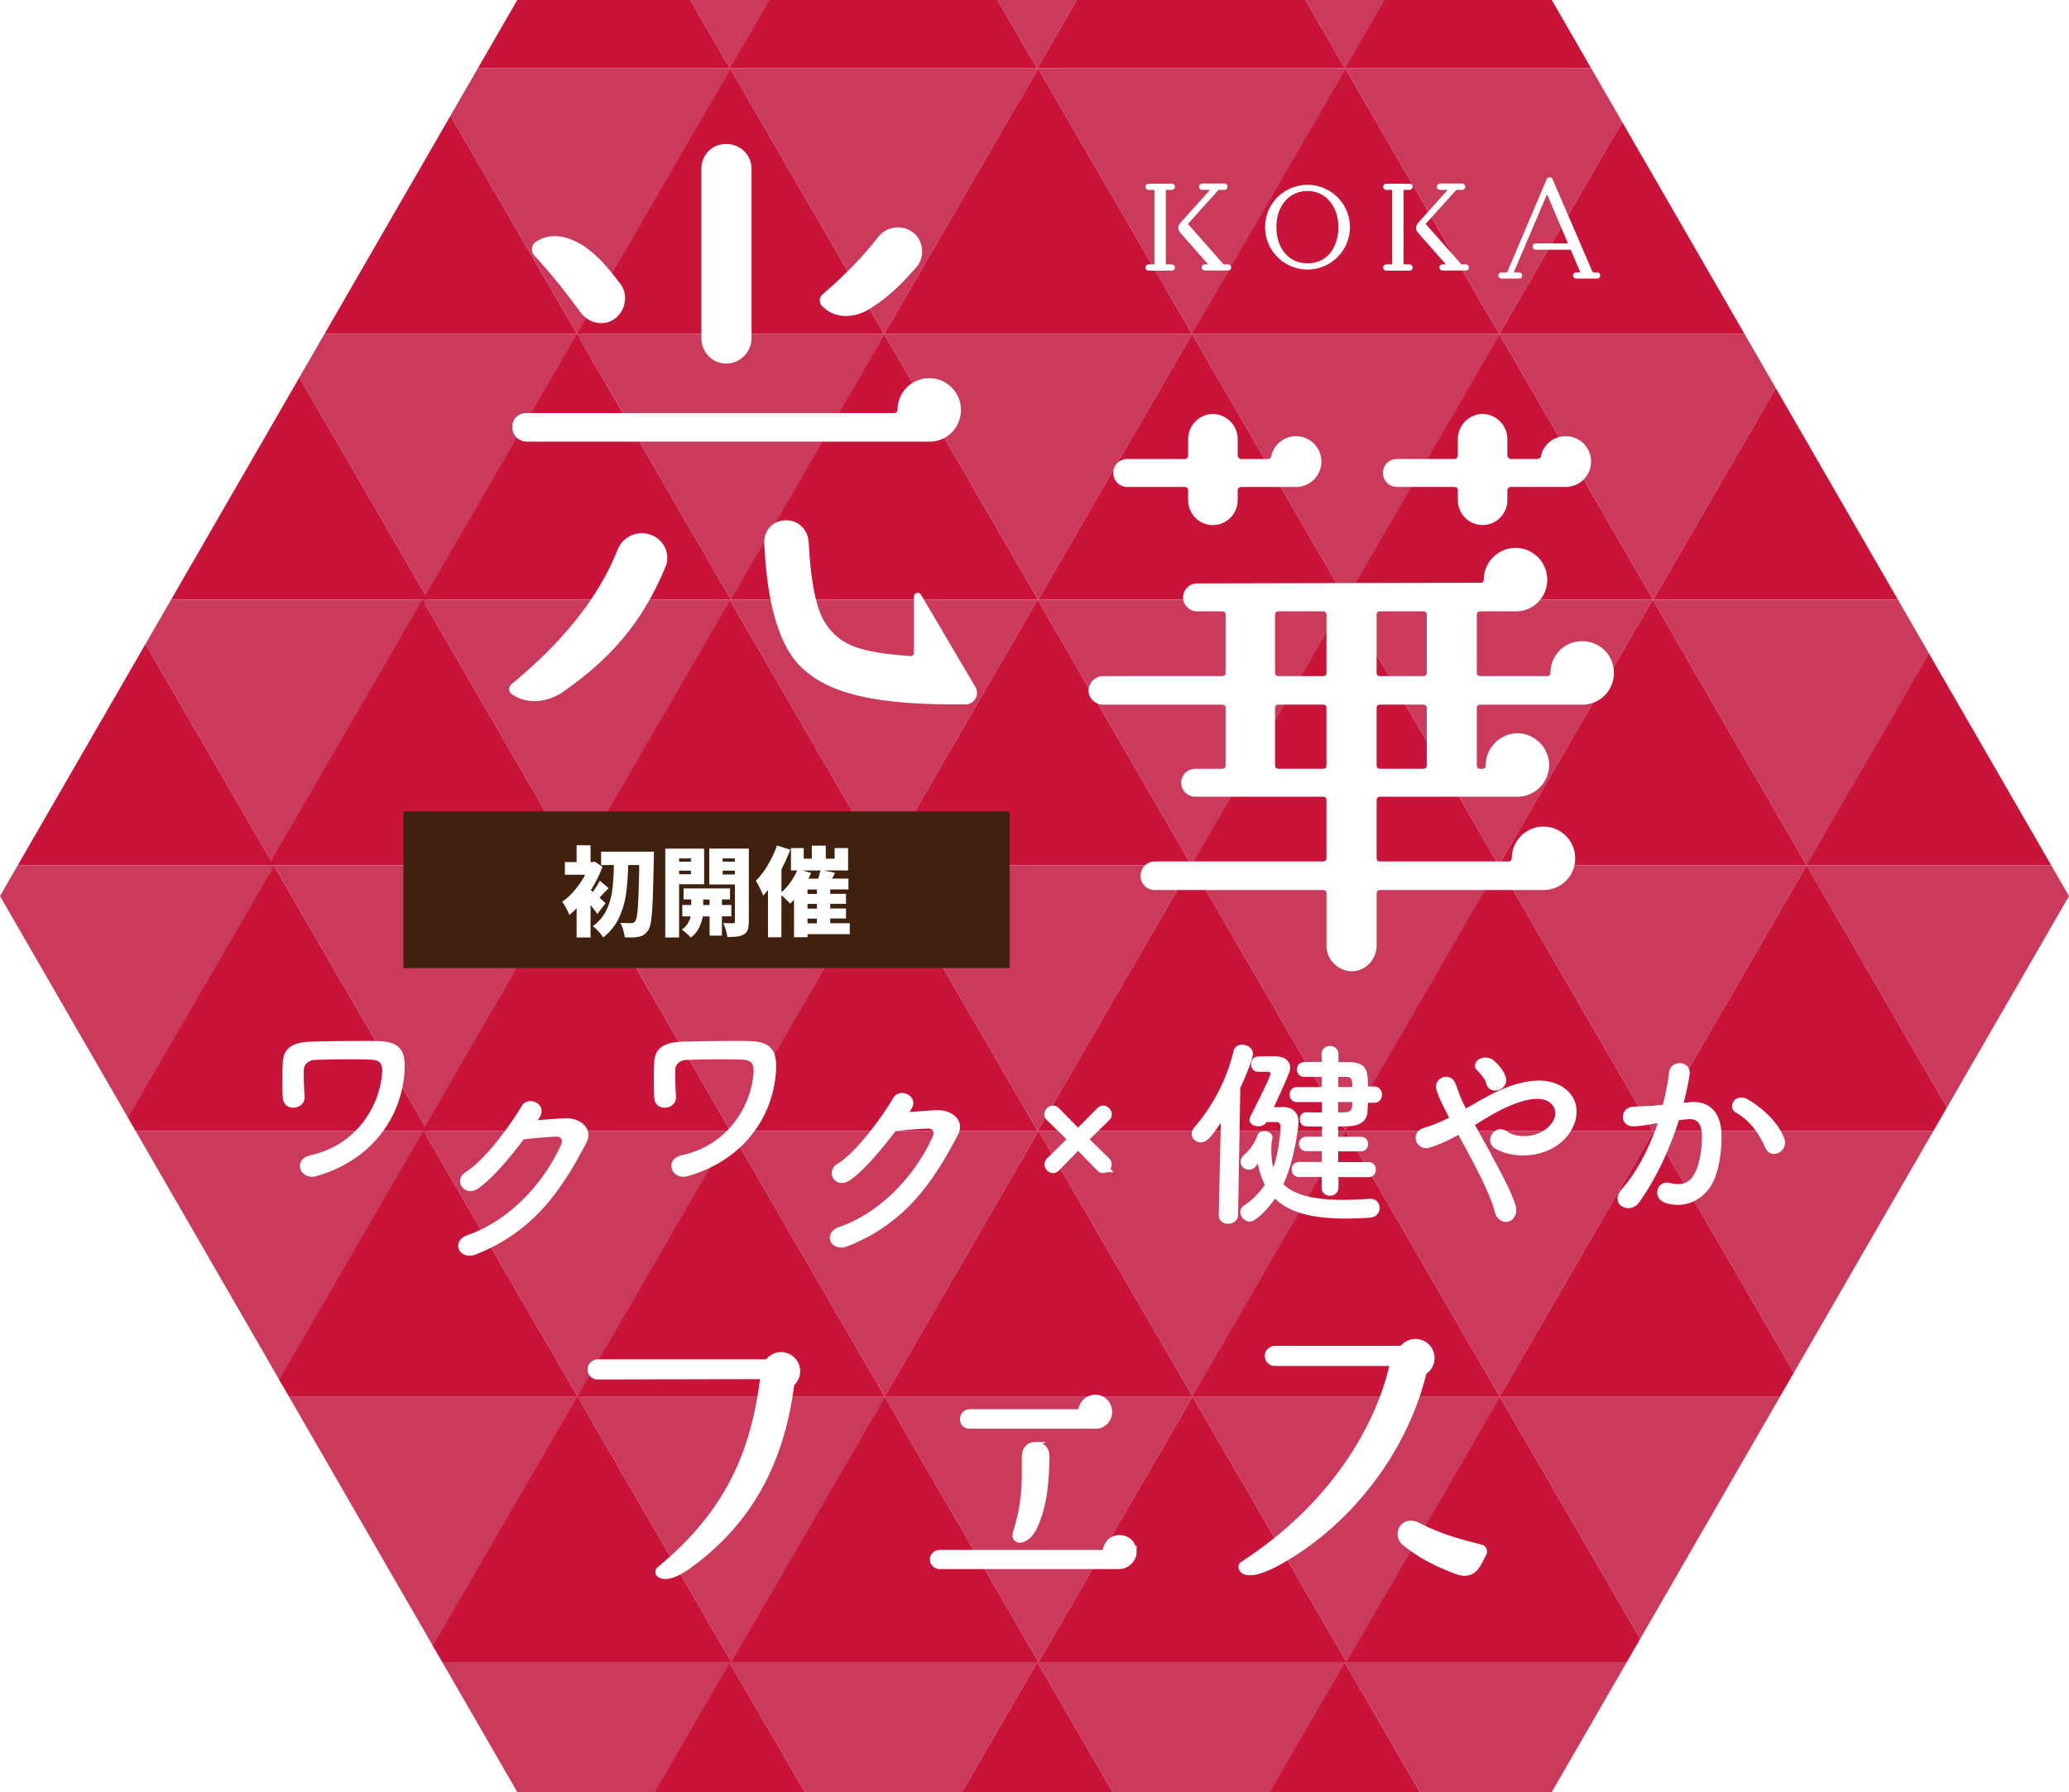 <svg id="_レイヤー_2" xmlns="http://www.w3.org/2000/svg" viewBox="0 0 391.18 338.77"><defs><clipPath id="clippath"><path class="cls-1" d="M293.39 0H97.8L0 169.39l97.8 169.38h195.59l97.79-169.38L293.39 0z"/></clipPath><clipPath id="clippath-1"><path class="cls-1" d="M-75.24-43.42h511.99v715.24H-75.24z"/></clipPath><filter id="drop-shadow-1" filterUnits="userSpaceOnUse"><feOffset dx="2.83" dy="2.83"/><feGaussianBlur result="blur"/><feFlood flood-color="#80635e" flood-opacity=".75"/><feComposite in2="blur" operator="in"/><feComposite in="SourceGraphic"/></filter><filter id="drop-shadow-2" filterUnits="userSpaceOnUse"><feOffset dx="2.83" dy="2.83"/><feGaussianBlur result="blur-2"/><feFlood flood-color="#80635e" flood-opacity=".75"/><feComposite in2="blur-2" operator="in"/><feComposite in="SourceGraphic"/></filter><style>.cls-1{fill:none}.cls-3{fill:#fff}.cls-6{fill:#cb395b}.cls-7{fill:#c91339}</style></defs><g id="_レイヤー_1-2"><g style="clip-path:url(#clippath)"><g style="clip-path:url(#clippath-1)"><path class="cls-7" d="M51.66-37.28 22.55 12.93h58.22L51.66-37.28z"/><path class="cls-7" d="m-6.41-37.28-29.11 50.21H22.7L-6.41-37.28z"/><path class="cls-6" d="m22.7 12.93 29.11-50.21H-6.41L22.7 12.93z"/><path class="cls-6" d="m80.77 12.93 29.11-50.21H51.66l29.11 50.21z"/><path class="cls-7" d="m166.98-37.28-29.11 50.21h58.22l-29.11-50.21z"/><path class="cls-7" d="M108.91-37.28 79.8 12.93h58.22l-29.11-50.21z"/><path class="cls-6" d="m138.02 12.93 29.11-50.21h-58.22l29.11 50.21z"/><path class="cls-6" d="m196.09 12.93 29.11-50.21h-58.22l29.11 50.21z"/><path class="cls-7" d="m283.27-37.28-29.11 50.21h58.21l-29.1-50.21z"/><path class="cls-7" d="m225.2-37.28-29.11 50.21h58.22L225.2-37.28z"/><path class="cls-6" d="m254.31 12.93 29.1-50.21H225.2l29.11 50.21z"/><path class="cls-6" d="m312.37 12.93 29.11-50.21h-58.21l29.1 50.21z"/><path class="cls-7" d="m399.55-37.28-29.11 50.21h58.22l-29.11-50.21z"/><path class="cls-7" d="m341.48-37.28-29.11 50.21h58.22l-29.11-50.21z"/><path class="cls-6" d="m370.59 12.93 29.11-50.21h-58.22l29.11 50.21z"/><path class="cls-7" d="M22.74 12.93-6.37 63.14h58.22L22.74 12.93z"/><path class="cls-6" d="m-6.22 63.14 29.11-50.21h-58.22l29.11 50.21z"/><path class="cls-6" d="m51.85 63.14 29.11-50.21H22.74l29.11 50.21z"/><path class="cls-7" d="m138.06 12.93-29.11 50.21h58.22l-29.11-50.21z"/><path class="cls-7" d="M79.99 12.93 50.88 63.14h58.22L79.99 12.93z"/><path class="cls-6" d="m109.1 63.14 29.11-50.21H79.99l29.11 50.21z"/><path class="cls-6" d="m167.17 63.14 29.11-50.21h-58.22l29.11 50.21z"/><path class="cls-7" d="m254.35 12.93-29.11 50.21h58.22l-29.11-50.21z"/><path class="cls-7" d="m196.28 12.93-29.11 50.21h58.22l-29.11-50.21z"/><path class="cls-6" d="m225.39 63.14 29.11-50.21h-58.22l29.11 50.21z"/><path class="cls-6" d="m283.46 63.14 29.11-50.21h-58.22l29.11 50.21z"/><path class="cls-7" d="m370.64 12.93-29.11 50.21h58.22l-29.11-50.21z"/><path class="cls-7" d="m312.57 12.93-29.11 50.21h58.22l-29.11-50.21z"/><path class="cls-6" d="m341.68 63.14 29.11-50.21h-58.22l29.11 50.21z"/><path class="cls-6" d="m399.75 63.14 29.11-50.21h-58.22l29.11 50.21z"/><path class="cls-7" d="m51.85 63.14-29.11 50.22h58.22L51.85 63.14z"/><path class="cls-7" d="m-6.22 63.14-29.11 50.22h58.22L-6.22 63.14z"/><path class="cls-6" d="M22.89 113.36 52 63.14H-6.22l29.11 50.22z"/><path class="cls-6" d="m80.96 113.36 29.11-50.22H51.85l29.11 50.22z"/><path class="cls-7" d="m167.17 63.14-29.11 50.22h58.22l-29.11-50.22z"/><path class="cls-7" d="m109.1 63.14-29.11 50.22h58.22L109.1 63.14z"/><path class="cls-6" d="m138.21 113.36 29.11-50.22H109.1l29.11 50.22z"/><path class="cls-6" d="m196.28 113.36 29.11-50.22h-58.22l29.11 50.22z"/><path class="cls-7" d="m283.46 63.14-29.11 50.22h58.22l-29.11-50.22z"/><path class="cls-7" d="m225.39 63.14-29.11 50.22h58.22l-29.11-50.22z"/><path class="cls-6" d="m254.5 113.36 29.11-50.22h-58.22l29.11 50.22z"/><path class="cls-6" d="m312.57 113.36 29.11-50.22h-58.22l29.11 50.22z"/><path class="cls-7" d="m399.75 63.14-29.11 50.22h58.22l-29.11-50.22z"/><path class="cls-7" d="m341.68 63.14-29.11 50.22h58.22l-29.11-50.22z"/><path class="cls-6" d="m370.79 113.36 29.11-50.22h-58.22l29.11 50.22z"/><path class="cls-7" d="m22.64 113.36-29.11 50.21h58.22l-29.11-50.21z"/><path class="cls-6" d="m-6.32 163.57 29.11-50.21h-58.22l29.11 50.21z"/><path class="cls-6" d="m51.75 163.57 29.11-50.21H22.64l29.11 50.21z"/><path class="cls-7" d="m137.96 113.36-29.11 50.21h58.22l-29.11-50.21z"/><path class="cls-7" d="m79.89 113.36-29.11 50.21H109l-29.11-50.21z"/><path class="cls-6" d="m109 163.57 29.11-50.21H79.89L109 163.57z"/><path class="cls-6" d="m167.07 163.57 29.11-50.21h-58.22l29.11 50.21z"/><path class="cls-7" d="m254.25 113.36-29.11 50.21h58.22l-29.11-50.21z"/><path class="cls-7" d="m196.18 113.36-29.11 50.21h58.22l-29.11-50.21z"/><path class="cls-6" d="m225.29 163.57 29.11-50.21h-58.22l29.11 50.21z"/><path class="cls-6" d="m283.36 163.57 29.11-50.21h-58.22l29.11 50.21z"/><path class="cls-7" d="m370.54 113.36-29.11 50.21h58.22l-29.11-50.21z"/><path class="cls-7" d="m312.47 113.36-29.11 50.21h58.22l-29.11-50.21z"/><path class="cls-6" d="m341.58 163.57 29.11-50.21h-58.22l29.11 50.21z"/><path class="cls-6" d="m399.65 163.57 29.11-50.21h-58.22l29.11 50.21z"/><path class="cls-7" d="m51.75 163.57-29.11 50.21h58.22l-29.11-50.21z"/><path class="cls-7" d="m-6.32 163.57-29.11 50.21h58.22l-29.11-50.21z"/><path class="cls-6" d="m22.79 213.78 29.11-50.21H-6.32l29.11 50.21z"/><path class="cls-6" d="m80.86 213.78 29.11-50.21H51.75l29.11 50.21z"/><path class="cls-7" d="m167.07 163.57-29.11 50.21h58.22l-29.11-50.21z"/><path class="cls-7" d="m109 163.57-29.11 50.21h58.22L109 163.57z"/><path class="cls-6" d="m138.11 213.78 29.11-50.21H109l29.11 50.21z"/><path class="cls-6" d="m196.18 213.78 29.11-50.21h-58.22l29.11 50.21z"/><path class="cls-7" d="m283.36 163.57-29.11 50.21h58.22l-29.11-50.21z"/><path class="cls-7" d="m225.29 163.57-29.11 50.21h58.22l-29.11-50.21z"/><path class="cls-6" d="m254.4 213.78 29.11-50.21h-58.22l29.11 50.21z"/><path class="cls-6" d="m312.47 213.78 29.11-50.21h-58.22l29.11 50.21z"/><path class="cls-7" d="m399.65 163.57-29.11 50.21h58.22l-29.11-50.21z"/><path class="cls-7" d="m341.58 163.57-29.11 50.21h58.22l-29.11-50.21z"/><path class="cls-6" d="m370.69 213.78 29.11-50.21h-58.22l29.11 50.21z"/><path class="cls-7" d="m22.83 213.78-29.11 50.21h58.22l-29.11-50.21z"/><path class="cls-6" d="m-6.13 263.99 29.11-50.21h-58.22l29.11 50.21z"/><path class="cls-6" d="m51.94 263.99 29.11-50.21H22.83l29.11 50.21z"/><path class="cls-7" d="m138.15 213.78-29.11 50.21h58.22l-29.11-50.21z"/><path class="cls-7" d="m80.08 213.78-29.11 50.21h58.22l-29.11-50.21z"/><path class="cls-6" d="m109.19 263.99 29.11-50.21H80.08l29.11 50.21z"/><path class="cls-6" d="m167.26 263.99 29.11-50.21h-58.22l29.11 50.21z"/><path class="cls-7" d="m254.44 213.78-29.11 50.21h58.22l-29.11-50.21z"/><path class="cls-7" d="m196.37 213.78-29.11 50.21h58.22l-29.11-50.21z"/><path class="cls-6" d="m225.48 263.99 29.11-50.21h-58.22l29.11 50.21z"/><path class="cls-6" d="m283.55 263.99 29.11-50.21h-58.22l29.11 50.21z"/><path class="cls-7" d="m370.73 213.78-29.11 50.21h58.22l-29.11-50.21z"/><path class="cls-7" d="m312.66 213.78-29.11 50.21h58.22l-29.11-50.21z"/><path class="cls-6" d="m341.77 263.99 29.11-50.21h-58.22l29.11 50.21z"/><path class="cls-6" d="m399.84 263.99 29.11-50.21h-58.22l29.11 50.21z"/><path class="cls-7" d="M51.94 263.99 22.83 314.2h58.22l-29.11-50.21z"/><path class="cls-7" d="m-6.13 263.99-29.11 50.21h58.22l-29.11-50.21z"/><path class="cls-6" d="m22.98 314.2 29.11-50.21H-6.13l29.11 50.21z"/><path class="cls-6" d="m81.05 314.2 29.11-50.21H51.94l29.11 50.21z"/><path class="cls-7" d="m167.26 263.99-29.11 50.21h58.22l-29.11-50.21z"/><path class="cls-7" d="M109.19 263.99 80.08 314.2h58.22l-29.11-50.21z"/><path class="cls-6" d="m138.3 314.2 29.11-50.21h-58.22l29.11 50.21z"/><path class="cls-6" d="m196.37 314.2 29.11-50.21h-58.22l29.11 50.21z"/><path class="cls-7" d="m283.55 263.99-29.11 50.21h58.22l-29.11-50.21z"/><path class="cls-7" d="m225.48 263.99-29.11 50.21h58.22l-29.11-50.21z"/><path class="cls-6" d="m254.59 314.2 29.11-50.21h-58.22l29.11 50.21z"/><path class="cls-6" d="m312.66 314.2 29.11-50.21h-58.22l29.11 50.21z"/><path class="cls-7" d="m399.84 263.99-29.11 50.21h58.22l-29.11-50.21z"/><path class="cls-7" d="m341.77 263.99-29.11 50.21h58.22l-29.11-50.21z"/><path class="cls-6" d="m370.88 314.2 29.11-50.21h-58.22l29.11 50.21z"/><path class="cls-7" d="m22.59 314.2-29.11 50.21H51.7L22.59 314.2z"/><path class="cls-6" d="m-6.37 364.41 29.11-50.21h-58.22l29.11 50.21z"/><path class="cls-6" d="m51.7 364.41 29.11-50.21H22.59l29.11 50.21z"/><path class="cls-7" d="m137.91 314.2-29.11 50.21h58.22l-29.11-50.21z"/><path class="cls-7" d="m79.84 314.2-29.11 50.21h58.22L79.84 314.2z"/><path class="cls-6" d="m108.95 364.41 29.11-50.21H79.84l29.11 50.21z"/><path class="cls-6" d="m167.02 364.41 29.11-50.21h-58.22l29.11 50.21z"/><path class="cls-7" d="m254.2 314.2-29.11 50.21h58.22L254.2 314.2z"/><path class="cls-7" d="m196.13 314.2-29.11 50.21h58.22l-29.11-50.21z"/><path class="cls-6" d="m225.24 364.41 29.11-50.21h-58.22l29.11 50.21z"/><path class="cls-6" d="m283.31 364.41 29.11-50.21H254.2l29.11 50.21z"/><path class="cls-7" d="m370.49 314.2-29.11 50.21h58.22l-29.11-50.21z"/><path class="cls-7" d="m312.42 314.2-29.11 50.21h58.22l-29.11-50.21z"/><path class="cls-6" d="m341.53 364.41 29.11-50.21h-58.22l29.11 50.21z"/><path class="cls-6" d="m399.6 364.41 29.11-50.21h-58.22l29.11 50.21z"/></g></g><path class="cls-3" d="M113.96 101.04c.96-2.4 3.72-3.72 6.24-2.76 2.52.84 3.84 3.72 2.76 6.12-4.32 10.44-10.44 17.4-19.43 23.63-2.88 1.92-6.72 2.4-9.6.36-.72-.48-.6-1.44 0-1.92 8.88-7.32 16.2-15.72 20.03-25.43ZM96.8 80.65c-1.56 0-2.76-1.2-2.76-2.64-.12-1.56 1.08-2.76 2.64-2.76h69.7c.24 0 .48-.24.48-.6 0-3.36 2.76-6 6-6s6 2.64 6 6-2.64 6-5.88 6H96.8Zm17.63-29.87c1.56 2.04 1.08 5.04-.96 6.6-2.04 1.56-4.92.96-6.48-1.08-2.88-3.96-5.76-7.56-8.88-10.92-.6-.72-.48-1.8.24-2.4 2.88-2.04 6.24-1.2 9.24.72 2.64 1.8 4.44 3.96 6.84 7.08Zm24.83-21.71V61.1c0 2.64-2.16 4.8-4.8 4.8s-4.68-2.16-4.68-4.8V29.06c0-2.64 2.04-4.68 4.68-4.68s4.8 2.04 4.8 4.68Zm30.71 80.86c0-.72.96-.96 1.32-.36l10.32 17.51c.84 1.44-.24 3.24-1.8 3.24-17.75.24-25.91-2.28-30.71-6.6-4.92-4.32-6.96-13.32-7.44-23.87-.12-2.4 1.68-4.32 4.08-4.32 2.28-.12 4.2 1.8 4.32 4.08.36 7.08 1.32 12.96 3.48 15.84 2.88 3.96 6.6 5.04 15.83 5.76.24 0 .6-.24.6-.6v-10.68Zm-8.04-54.58c-2.88 1.92-6.6 2.28-9.12-.12l-.12-.12c-.72-.6-.72-1.68 0-2.28 4.44-3.84 7.68-7.2 10.56-10.92 1.56-1.92 4.44-2.4 6.48-.84 2.04 1.44 2.4 4.68.72 6.6-2.28 2.52-4.44 5.04-8.52 7.68Zm134.37 75.03h-19.31c-.36 0-.6.24-.6.6v10.92c0 .36.24.6.6.6h.6c.24 0 .48-.24.48-.6v-.12c0-3.24 2.76-6 6-6s6 2.76 6 6-2.64 6-6 6h-26.03c-.36 0-.6.24-.6.6v11.04c0 .36.24.6.6.6h24.47c.24 0 .48-.24.48-.6 0-3.36 2.76-6 6-6s6 2.64 6 6-2.64 6-6 6h-30.95c-.36 0-.6.24-.6.6v9.96c0 2.64-2.16 4.8-4.68 4.8s-4.8-2.16-4.8-4.8v-9.96c0-.36-.24-.6-.6-.6h-31.91c-1.44 0-2.64-1.2-2.64-2.64 0-1.56 1.2-2.76 2.64-2.76h31.91c.36 0 .6-.24.6-.6v-11.04c0-.36-.24-.6-.6-.6h-24.23c-1.44 0-2.64-1.2-2.64-2.64s1.2-2.64 2.64-2.64h5.16c.36 0 .6-.24.6-.6v-10.92c0-.36-.24-.6-.6-.6h-22.55c-1.44 0-2.76-1.2-2.76-2.64 0-1.56 1.32-2.76 2.76-2.76h22.55c.36 0 .6-.24.6-.6v-11.04c0-.36-.24-.6-.6-.6h-4.8c-1.44 0-2.64-1.2-2.64-2.64s1.2-2.64 2.64-2.64l53.74-.12c.24 0 .48-.24.48-.6 0-3.36 2.76-6 6-6s6 2.64 6 6-2.64 6-5.88 6h-6.84c-.36 0-.6.24-.6.6v11.04c0 .36.24.6.6.6h12.72c.36 0 .6-.24.6-.6 0-3.36 2.64-6 6-6s6 2.64 6 6-2.64 6-6 6Zm-86.01-46.43h10.92c.36 0 .6-.36.6-.72v-3.12c0-2.52 2.16-4.68 4.68-4.68s4.68 2.16 4.68 4.68v3.12c0 .36.36.72.6.72h5.04c.36 0 .72-.24.72-.6.48-2.16 2.4-3.72 4.68-3.72 2.64 0 4.8 2.16 4.8 4.8s-2.16 4.8-4.8 4.8h-10.44c-.24 0-.6.24-.6.6v1.92c0 2.52-2.04 4.68-4.68 4.68s-4.68-2.16-4.68-4.68v-1.92c0-.36-.24-.6-.6-.6h-10.92c-1.44 0-2.64-1.2-2.64-2.64 0-1.56 1.2-2.64 2.64-2.64Zm37.67 29.39c0-.36-.24-.6-.6-.6h-8.52c-.36 0-.6.24-.6.6v11.04c0 .36.24.6.6.6h8.52c.36 0 .6-.24.6-.6v-11.04Zm0 17.63c0-.36-.24-.6-.6-.6h-8.52c-.36 0-.6.24-.6.6v10.92c0 .36.24.6.6.6h8.52c.36 0 .6-.24.6-.6v-10.92Zm18.96-17.63c0-.36-.24-.6-.6-.6h-8.28c-.36 0-.6.24-.6.6v11.04c0 .36.24.6.6.6h8.28c.36 0 .6-.24.6-.6v-11.04Zm0 17.63c0-.36-.24-.6-.6-.6h-8.28c-.36 0-.6.24-.6.6v10.92c0 .36.24.6.6.6h8.28c.36 0 .6-.24.6-.6v-10.92Zm-5.64-47.03h10.92c.36 0 .6-.36.6-.72V80.1c0-2.52 2.16-4.68 4.68-4.68s4.68 2.16 4.68 4.68v3.12c0 .36.36.72.6.72h5.04c.36 0 .72-.24.72-.6.48-2.16 2.4-3.72 4.68-3.72 2.64 0 4.8 2.16 4.8 4.8s-2.16 4.8-4.8 4.8h-10.44c-.24 0-.6.24-.6.6v1.92c0 2.52-2.04 4.68-4.68 4.68s-4.68-2.16-4.68-4.68v-1.92c0-.36-.24-.6-.6-.6h-10.92c-1.44 0-2.64-1.2-2.64-2.64 0-1.56 1.2-2.64 2.64-2.64Z" style="filter:url(#drop-shadow-1)"/><g style="filter:url(#drop-shadow-2)"><path d="M147.07 258.57c-.12.12-.19.25-.25.44-1.81 14.05-7.62 25.97-19.98 34.59-1.31.87-3.5 2.12-4.93 1.31-.38-.25-.44-.81-.12-1.06 13.3-10.93 17.86-22.48 19.61-36.15 0-.19-.12-.31-.31-.31l-30.97.06c-.75 0-1.37-.62-1.37-1.44 0-.75.69-1.37 1.44-1.37h31.78c.19 0 .37-.12.5-.25.56-.69 1.44-1.12 2.37-1.12 1.75 0 3.12 1.44 3.12 3.12 0 .87-.38 1.62-.88 2.19Zm64.5 31.97c0 1.56-1.44 2.75-2.75 2.75h-34.03c-.69 0-1.31-.62-1.31-1.31 0-.75.62-1.31 1.31-1.31h31.34c0-1.12.75-2.81 2.75-2.81 1.5 0 2.68 1.19 2.68 2.69Zm-32.4-25.1c0-.75.56-1.37 1.31-1.37h21.04c0-1.5 1.25-2.75 2.75-2.75s2.68 1.25 2.68 2.75-1.19 2.75-2.75 2.69h-23.73c-.75 0-1.31-.56-1.31-1.31Zm13.67 4.81c1.5 0 2.25.94 2.25 2.25-.06 4.62-.38 9.24-2.31 13.36-.62 1.31-1.75 2.5-2.93 2.44-.25 0-.44-.19-.62-.38-.19-.25-.12-.69-.06-.94 1.81-6.06 1.69-8.99 1.69-14.05v-.5c0-1.19.81-2.19 2-2.19Zm73.81-13.86c-.12.06-.25.25-.31.44-3.75 15.23-14.86 29.16-28.35 36.21-1.5.75-4.62 2.12-5.87 1l-.06-.12c-.37-.31-.31-.87.12-1.12 16.73-10.8 25.48-25.6 28.22-37.59.06-.19-.06-.31-.25-.31h-21.98c-.75 0-1.37-.62-1.37-1.44 0-.75.69-1.37 1.44-1.37h23.67c.19 0 .37-.06.5-.25.56-.62 1.44-1.06 2.37-1.06 1.69 0 3.12 1.37 3.12 3.12 0 1-.5 1.94-1.25 2.5Zm10.61 33.28c.44.12.69.69.5 1.12l-.87 1.69c-1 2-2.44 2.5-4.37 1.75-3.81-1.44-6.81-2.93-9.87-5.43-.87-.75-1-2.06-.31-2.93s1.81-.94 2.81-.44c4.43 2.31 7.99 3.18 12.11 4.25Z" style="stroke:#fff;stroke-miterlimit:10;fill:#fff"/></g><path d="M208.2 220.6c-1.26-1.28-2.81-2.89-4.13-4.23-.06-.08-.17-.1-.25-.1s-.17.02-.23.1c-1.32 1.34-2.87 2.95-4.11 4.23-.12.12-.25.17-.37.17-.35 0-.64-.33-.64-.68 0-.12.04-.25.14-.35 1.26-1.24 2.87-2.77 4.21-4.11.08-.08.1-.17.1-.25s-.04-.19-.1-.25c-1.24-1.24-2.95-2.87-4.21-4.11-.1-.1-.17-.25-.17-.37 0-.33.33-.66.66-.66.12 0 .27.06.37.17 1.26 1.28 2.83 2.89 4.11 4.19.08.08.14.12.25.12.06 0 .17-.04.25-.12 1.28-1.3 2.85-2.91 4.11-4.19.1-.1.25-.17.37-.17.33 0 .66.33.66.66 0 .12-.06.27-.17.37-1.26 1.24-2.97 2.87-4.21 4.11-.06.06-.08.14-.08.23 0 .1.04.21.12.29 1.34 1.32 2.93 2.87 4.17 4.09.1.1.14.23.14.35 0 .35-.29.68-.64.68-.12 0-.25-.04-.37-.17Z" style="stroke:#fff;stroke-miterlimit:10;stroke-width:2px;fill:#fff"/><path class="cls-3" d="M56.82 221.04c-.35-1 .12-2.27 1.89-2.66 8.85-1.92 13.2-9.54 13.55-15.78.08-1.54-.5-2.19-2-2.27-2.73-.15-8.85-.04-10.74.04-1.23.08-2.04.85-2.08 1.85-.04 1 .04 3.69.15 5 .19 2.58-3.92 3.12-4.12.31-.12-1.62-.08-5.58 0-6.73.12-2.08 1.15-3.81 5.46-3.89 3.16-.08 7.7-.15 12.04-.12 4.46.04 5.85 1.5 5.5 5.96-.62 8.43-6.08 16.55-16.66 19.59-1.5.42-2.66-.35-3-1.31Zm44.83-9.29c1.66-.12 3.54-.27 5.08-.35 2.96-.15 5.54 1.92 4.12 4.66-4.69 8.97-10 16.78-20.82 21.05-3.27 1.27-4.85-2.5-1.65-3.62 8.54-2.96 14.89-10.66 17.74-17.2.31-.73 0-1.46-.92-1.42-1.62.04-4.42.31-6.16.5-2.62 3.46-6 7.5-8.66 9.31-2.58 1.73-4.85-1.58-2.23-3.19 3.69-2.27 8.7-9.35 10.47-12.39 1.27-2.16 5.12-.31 3.31 2.27l-.27.38Zm25.39 9.29c-.35-1 .12-2.27 1.89-2.66 8.85-1.92 13.2-9.54 13.55-15.78.08-1.54-.5-2.19-2-2.27-2.73-.15-8.85-.04-10.74.04-1.23.08-2.04.85-2.08 1.85-.04 1 .04 3.69.15 5 .19 2.58-3.92 3.12-4.12.31-.12-1.62-.08-5.58 0-6.73.12-2.08 1.15-3.81 5.46-3.89 3.16-.08 7.7-.15 12.04-.12 4.46.04 5.85 1.5 5.5 5.96-.62 8.43-6.08 16.55-16.66 19.59-1.5.42-2.66-.35-3-1.31Zm44.87-10.82c1.66-.12 3.54-.27 5.08-.35 2.96-.15 5.54 1.92 4.12 4.66-4.69 8.97-10 16.78-20.82 21.05-3.27 1.27-4.85-2.5-1.65-3.62 8.54-2.96 14.89-10.66 17.74-17.2.31-.73 0-1.46-.92-1.42-1.62.04-4.42.31-6.16.5-2.62 3.46-6 7.5-8.66 9.31-2.58 1.73-4.85-1.58-2.23-3.19 3.69-2.27 8.7-9.35 10.47-12.39 1.27-2.15 5.12-.31 3.31 2.27l-.27.38Zm58.52 19.44.38-17.39c-1.77 2.58-2.62 3.69-3.81 3.69-.92 0-1.69-.73-1.69-1.62 0-.38.15-.81.5-1.23 3.27-3.73 6.12-8.93 7.39-14.32.19-.92.92-1.31 1.65-1.31 1 0 2.04.69 2.04 1.73 0 .81-1.19 3.92-2.39 6.43l-.42 24.01c-.04 1.12-.96 1.69-1.89 1.69s-1.77-.54-1.77-1.65v-.04Zm9.08-17.55c-.42.58-1.04.81-1.62.81-.88 0-1.65-.54-1.65-1.27 0-.19.04-.38.15-.58.31-.58 3.81-7.43 3.81-8.08 0-.27-.23-.38-.42-.38h-1.89c-.88 0-1.35-.73-1.35-1.42 0-.73.46-1.46 1.31-1.46 1.31-.04 2.62-.04 3.35-.04 1.5 0 2.73.77 2.73 2.15 0 .65-.23 1.23-3.08 7.47.88 0 1.54-.04 1.65-.04 1.73 0 3 .88 3 2.85 0 1-.81 7.35-2.85 11.74 2.12 2.08 5.85 2.96 11.31 2.96 1.54 0 3.19-.08 5-.19h.19c1.08 0 1.69.85 1.69 1.73s-.62 1.77-1.96 1.85c-1.54.08-2.96.15-4.35.15-6.16 0-10.66-1.04-13.47-3.77-1.42 2.08-3.69 4.35-4.73 4.35-.92 0-1.85-.89-1.85-1.81 0-.46.23-.92.77-1.27 1.65-1.12 2.92-2.46 3.89-3.89-.58-1.15-1.04-2.42-1.31-3.96-.19.19-.31.38-.5.58-.35.38-.77.54-1.19.54-.81 0-1.58-.65-1.58-1.5 0-.42.19-.92.73-1.39 1.31-1.12 2.08-2.54 2.46-3.66.19-.5.69-.77 1.23-.77.81 0 1.62.46 1.62 1.27 0 .19-.12.62-.15.69-.08.62-.08 1.19-.08 1.73 0 1.19.12 2.23.38 3.19 1.08-3.12 1.35-6.81 1.35-7.85 0-.5-.42-.73-.77-.73h-1.85Zm13.55 10.39v1.96c0 1.04-.81 1.58-1.62 1.58s-1.58-.54-1.58-1.58l.04-1.96h-4.27c-.96 0-1.42-.73-1.42-1.42 0-.73.46-1.42 1.42-1.42h4.27l.04-2.04h-2.89c-.96 0-1.46-.69-1.46-1.39 0-.65.5-1.35 1.46-1.35h2.89v-1.92c-1.04 0-2.04 0-2.96-.04-.81 0-1.23-.69-1.23-1.35s.42-1.31 1.23-1.31h.04c.96.04 1.92.04 2.92.04v-1.96h-4.77c-.88 0-1.35-.73-1.35-1.42 0-.73.46-1.42 1.35-1.42h4.73v-1.92h-3.27c-.96 0-1.42-.69-1.42-1.39 0-.73.46-1.42 1.42-1.42s2.12-.04 3.27-.04l-.04-1.42c0-1.04.81-1.58 1.58-1.58.81 0 1.62.54 1.62 1.58v1.46h1.73c3.5.04 3.85 1.35 3.85 4.62h1.19c.96 0 1.46.77 1.46 1.54s-.5 1.54-1.46 1.54h-1.19c-.04.58-.04 1.12-.08 1.62-.15 2.04-1.65 2.77-3.73 2.81-.58 0-1.23.04-1.85.04l.04 1.96h4.27c.92 0 1.39.69 1.39 1.35 0 .69-.46 1.39-1.39 1.39h-4.27v2.04h5.73c.92 0 1.39.69 1.39 1.42 0 .69-.46 1.42-1.39 1.42h-5.7Zm-.04-14.16-.04 1.96c.54 0 1.04-.04 1.5-.04.65-.04 1.12-.38 1.16-1.08 0-.27.04-.54.04-.85h-2.66Zm2.66-2.85c0-1.46-.15-1.89-1.19-1.92h-1.46v1.92h2.66Zm26.24 12.74c1.96 3.58 3.81 7.12 4.54 9.35.58 1.73-.15 2.96-1.15 3.31-1 .35-2.31-.19-2.73-1.89-.58-2.31-2.23-5.81-4.08-9.31-.92-1.77-1.89-3.54-2.77-5.16-1.77 1-3.58 1.85-5.46 2.42-2.42.73-4.04-2.85-.92-3.77 1.58-.46 3.08-1.12 4.62-1.89-.19-.38-.35-.73-.54-1.08-.35-.65-.69-1.39-1.04-2.12-.35-.73-.62-1.42-.81-2.12-.58-2.27 2.62-3.54 3.62-1.08.5 1.27.88 2.54 1.5 3.77.15.27.31.58.46.88 2.54-1.42 5.04-2.96 7.66-3.96 3.81-1.46 7.62-1.96 10.58-.12 3.27 2.08 3.39 5.81 1.23 8.89-3.08 4.35-9.89 5.16-14.01 2.73-1.04-.62-1.08-1.85-.54-2.69.54-.85 1.65-1.31 2.85-.5 2.27 1.58 6.54 1.04 8.43-1.54 1-1.35.96-2.96-.38-3.96-1.42-1.04-3.89-.81-7.08.46-2.5 1-4.77 2.42-7.04 3.81.96 1.73 2.04 3.66 3.08 5.54Zm-.92-13.39c-.15-.62-.5-1.12-.85-1.54-.31-.38-.62-.73-.96-1.08-1.27-1.31 1.31-3.31 3.23-1.73.65.54 1.85 1.73 2.27 3.16.69 2.35-3 3.66-3.69 1.19Zm38.62 3.5c3.23-.27 5.7 1.62 5.85 5.93.08 2.69-.31 6.16-1.31 8.58-1.58 3.81-5.35 5.7-9.04 4.62-3.04-.88-1.81-4.43.54-3.85 2.19.54 3.81.19 4.89-2.08.89-1.89 1.23-4.62 1.23-6.66 0-2.35-.81-3.46-2.58-3.31-.58.04-1.15.12-1.77.19-1.89 5.96-4.46 11.2-7.47 15.47-1.85 2.62-5.85.38-3.35-2.42 2.66-2.96 5.04-7.35 6.81-12.51l-.46.08c-1.65.31-3.16.54-4.16.54-2.62 0-2.58-3.46-.12-3.69 1.19-.12 2.39-.08 3.77-.19l1.92-.19c.46-1.69.96-3.96 1.19-6.12.27-2.5 4.19-2.27 3.89.31-.15 1.31-.65 3.62-1.12 5.43l1.27-.12Zm14.16 8.66c-.92-2.12-2.66-5.04-5.5-6.62-1.89-1.04-.19-3.93 2.19-2.54 3.08 1.81 5.81 4.54 6.85 7.31.96 2.54-2.5 4.23-3.54 1.85ZM221.54 51.17h-4.36c-.33 0-.61-.28-.61-.61 0-.31.28-.58.61-.58h.94c.06 0 .14-.06.14-.14V36.03c0-.08-.08-.14-.14-.14h-.97c-.33 0-.58-.25-.58-.58s.25-.58.58-.58h4.38c.33 0 .61.25.61.58s-.28.58-.61.58h-.97c-.08 0-.14.06-.14.14v13.81c0 .08.06.14.14.14h.97c.33 0 .61.28.61.58 0 .33-.28.61-.61.61Zm9.68-1.3c.08.08.17.11.25.11h.72c.33 0 .58.25.58.58s-.25.58-.58.58h-4.38c-.33 0-.61-.25-.61-.58s.28-.58.61-.58h.47c.06 0 .08-.06.06-.11l-5.1-5.77c-.64-.75-.61-1.36.03-2.08l5.44-6.05s0-.08-.03-.08h-1.39c-.3 0-.58-.28-.58-.58 0-.33.28-.61.58-.61h4.22c.33 0 .58.28.58.61 0 .31-.25.58-.58.58h-.97a.33.33 0 0 0-.22.08l-5.63 6.27c-.06.06-.06.14 0 .19l6.55 7.43Zm24.01-6.94c0 4.44-3.61 8.02-8.02 8.02s-8.02-3.58-8.02-8.02 3.61-7.99 8.02-7.99 8.02 3.58 8.02 7.99Zm-2.19 0c0-3.88-2.36-6.82-5.83-6.82s-5.88 2.77-5.88 6.82c0 3.77 2.11 6.85 5.88 6.85s5.83-3.08 5.83-6.85Zm13.45 8.24h-4.36c-.33 0-.61-.28-.61-.61 0-.31.28-.58.61-.58h.94c.06 0 .14-.06.14-.14V36.03c0-.08-.08-.14-.14-.14h-.97c-.33 0-.58-.25-.58-.58s.25-.58.58-.58h4.38c.33 0 .61.25.61.58s-.28.58-.61.58h-.97c-.08 0-.14.06-.14.14v13.81c0 .08.06.14.14.14h.97c.33 0 .61.28.61.58 0 .33-.28.61-.61.61Zm9.68-1.3c.08.08.17.11.25.11h.72c.33 0 .58.25.58.58s-.25.58-.58.58h-4.38c-.33 0-.61-.25-.61-.58s.28-.58.61-.58h.47c.06 0 .08-.06.06-.11l-5.1-5.77c-.64-.75-.61-1.36.03-2.08l5.44-6.05s0-.08-.03-.08h-1.39c-.3 0-.58-.28-.58-.58 0-.33.28-.61.58-.61h4.22c.33 0 .58.28.58.61 0 .31-.25.58-.58.58h-.97a.33.33 0 0 0-.22.08l-5.63 6.27c-.06.06-.06.14 0 .19l6.55 7.43Zm11.08 2.79h-3.38c-.31 0-.58-.25-.58-.58s.28-.58.58-.58h.94c.08 0 .17-.06.19-.14l7.43-17.5c.22-.47.89-.47 1.11 0l7.54 17.5c.06.08.11.14.19.14h.69c.33 0 .58.25.58.58s-.25.58-.58.58h-3.97c-.33 0-.58-.25-.58-.58s.25-.58.58-.58h.67c.06 0 .11-.08.08-.14l-1.72-4.02c-.06-.08-.11-.14-.19-.14h-6.49c-.33 0-.58-.28-.58-.58 0-.33.25-.61.58-.61h5.96c.08 0 .11-.06.11-.11l-3.86-9.04c-.03-.06-.11-.06-.11 0l-6.19 14.51c-.03.06.03.14.08.14h.89c.33 0 .58.25.58.58s-.25.58-.58.58Z"/><path style="fill:#40210f" d="M76.27 153.4H190.9v29.59H76.27z"/><path class="cls-3" d="M112.94 172.77c-.38-.55-.81-1.11-1.29-1.67v6.12h-2.63v-5.53c-.45.48-.91.9-1.38 1.27-.12-.35-.33-.8-.62-1.33s-.54-.92-.74-1.15c.82-.56 1.62-1.3 2.39-2.21.77-.91 1.43-1.88 1.97-2.91h-3.84v-2.39h2.22v-3.18h2.63v3.18h.33l.44-.11 1.49.99c-.54 1.48-1.27 2.95-2.2 4.41l.4.33c.54-.76.97-1.46 1.3-2.09l1.69 1.41c-.39.34-.83.78-1.3 1.3l-.44.48c.11.11.21.21.31.29.1.09.19.17.28.26l.55.5-1.56 2.04Zm10.69-11.76c0 .66 0 1.1-.02 1.32-.06 3.27-.13 5.78-.19 7.53-.07 1.75-.17 3.09-.29 4.02-.13.93-.31 1.57-.54 1.91-.26.4-.52.7-.79.88s-.6.32-.99.4c-.43.1-1.02.15-1.76.15l-.94-.02c-.03-.39-.12-.85-.28-1.39-.16-.53-.35-.99-.57-1.37.6.05 1.31.07 2.13.07.16 0 .29-.03.4-.08.1-.06.2-.16.3-.3.25-.28.42-1.2.52-2.76.1-1.56.19-4.18.25-7.85h-2.08c-.06 2.14-.21 4.01-.44 5.59a15.59 15.59 0 0 1-1.36 4.49c-.67 1.41-1.65 2.61-2.94 3.62-.22-.37-.51-.75-.88-1.15-.37-.4-.73-.73-1.08-.98 1.14-.83 1.99-1.84 2.56-3.01s.94-2.42 1.11-3.72c.17-1.3.28-2.92.31-4.84h-2.41V161h9.97Zm9.5 6.14h-4.74v10.07h-2.61v-16.79h7.35v6.72Zm-2.5-4.87h-2.24v.62h2.24v-.62Zm-2.24 2.99h2.24v-.68h-2.24v.68Zm8.1 7.97v3.64h-2.33v-3.64h-1.29c-.12.75-.37 1.48-.74 2.21s-.89 1.33-1.55 1.79c-.18-.23-.44-.5-.78-.8s-.64-.54-.91-.71c.45-.28.82-.65 1.1-1.09.28-.45.48-.92.59-1.41H129v-2.15h1.69v-1.05h-1.45v-2.08h8.78v2.08h-1.53v1.05h1.78v2.15h-1.78Zm-3.54-2.15h1.21v-1.05h-1.21v1.05Zm8.62 3.12c0 .66-.07 1.18-.2 1.55s-.38.66-.73.87c-.36.21-.78.35-1.26.41s-1.11.09-1.88.08c-.04-.37-.13-.81-.28-1.34-.15-.53-.32-.96-.49-1.29.46.02 1.08.04 1.86.04.13 0 .23-.03.28-.08.06-.06.08-.15.08-.28v-6.98h-4.85v-6.78h7.48v13.8Zm-2.63-11.94h-2.31v.62h2.31v-.62Zm-2.31 3.05h2.31v-.73h-2.31v.73Zm24.05 11.27h-8.01v.59h-2.55v-7.09c-.25.27-.49.51-.73.73-.54-.59-1.09-1.12-1.65-1.6v7.97h-2.54v-8.93c-.18.23-.48.58-.9 1.05-.12-.35-.33-.83-.63-1.43s-.55-1.06-.76-1.38c.8-.8 1.55-1.79 2.26-2.98.71-1.19 1.29-2.42 1.73-3.68l2.52.79c-.48 1.26-1.04 2.49-1.67 3.69v4.35c.6-.51 1.16-1.13 1.68-1.86s.95-1.48 1.29-2.26h-1.18v-4.23h2.42v2h1.53v-2.46h2.64v2.46h1.67v-2h2.55v4.23h-4.56l2.09.46-.57 1.08h3.1v2.04h-3.44v.84h2.98v1.89h-2.98v.88h2.98v1.89h-2.98v.9h3.69v2.04Zm-7.33-11.57c-.12.31-.29.67-.5 1.08h1.86c.18-.61.32-1.13.4-1.54h-3.34l1.58.46Zm1.1 3.97v-.84h-1.78v.84h1.78Zm0 2.77v-.88h-1.78v.88h1.78Zm-1.78 1.89v.9h1.78v-.9h-1.78Z"/></g></svg>